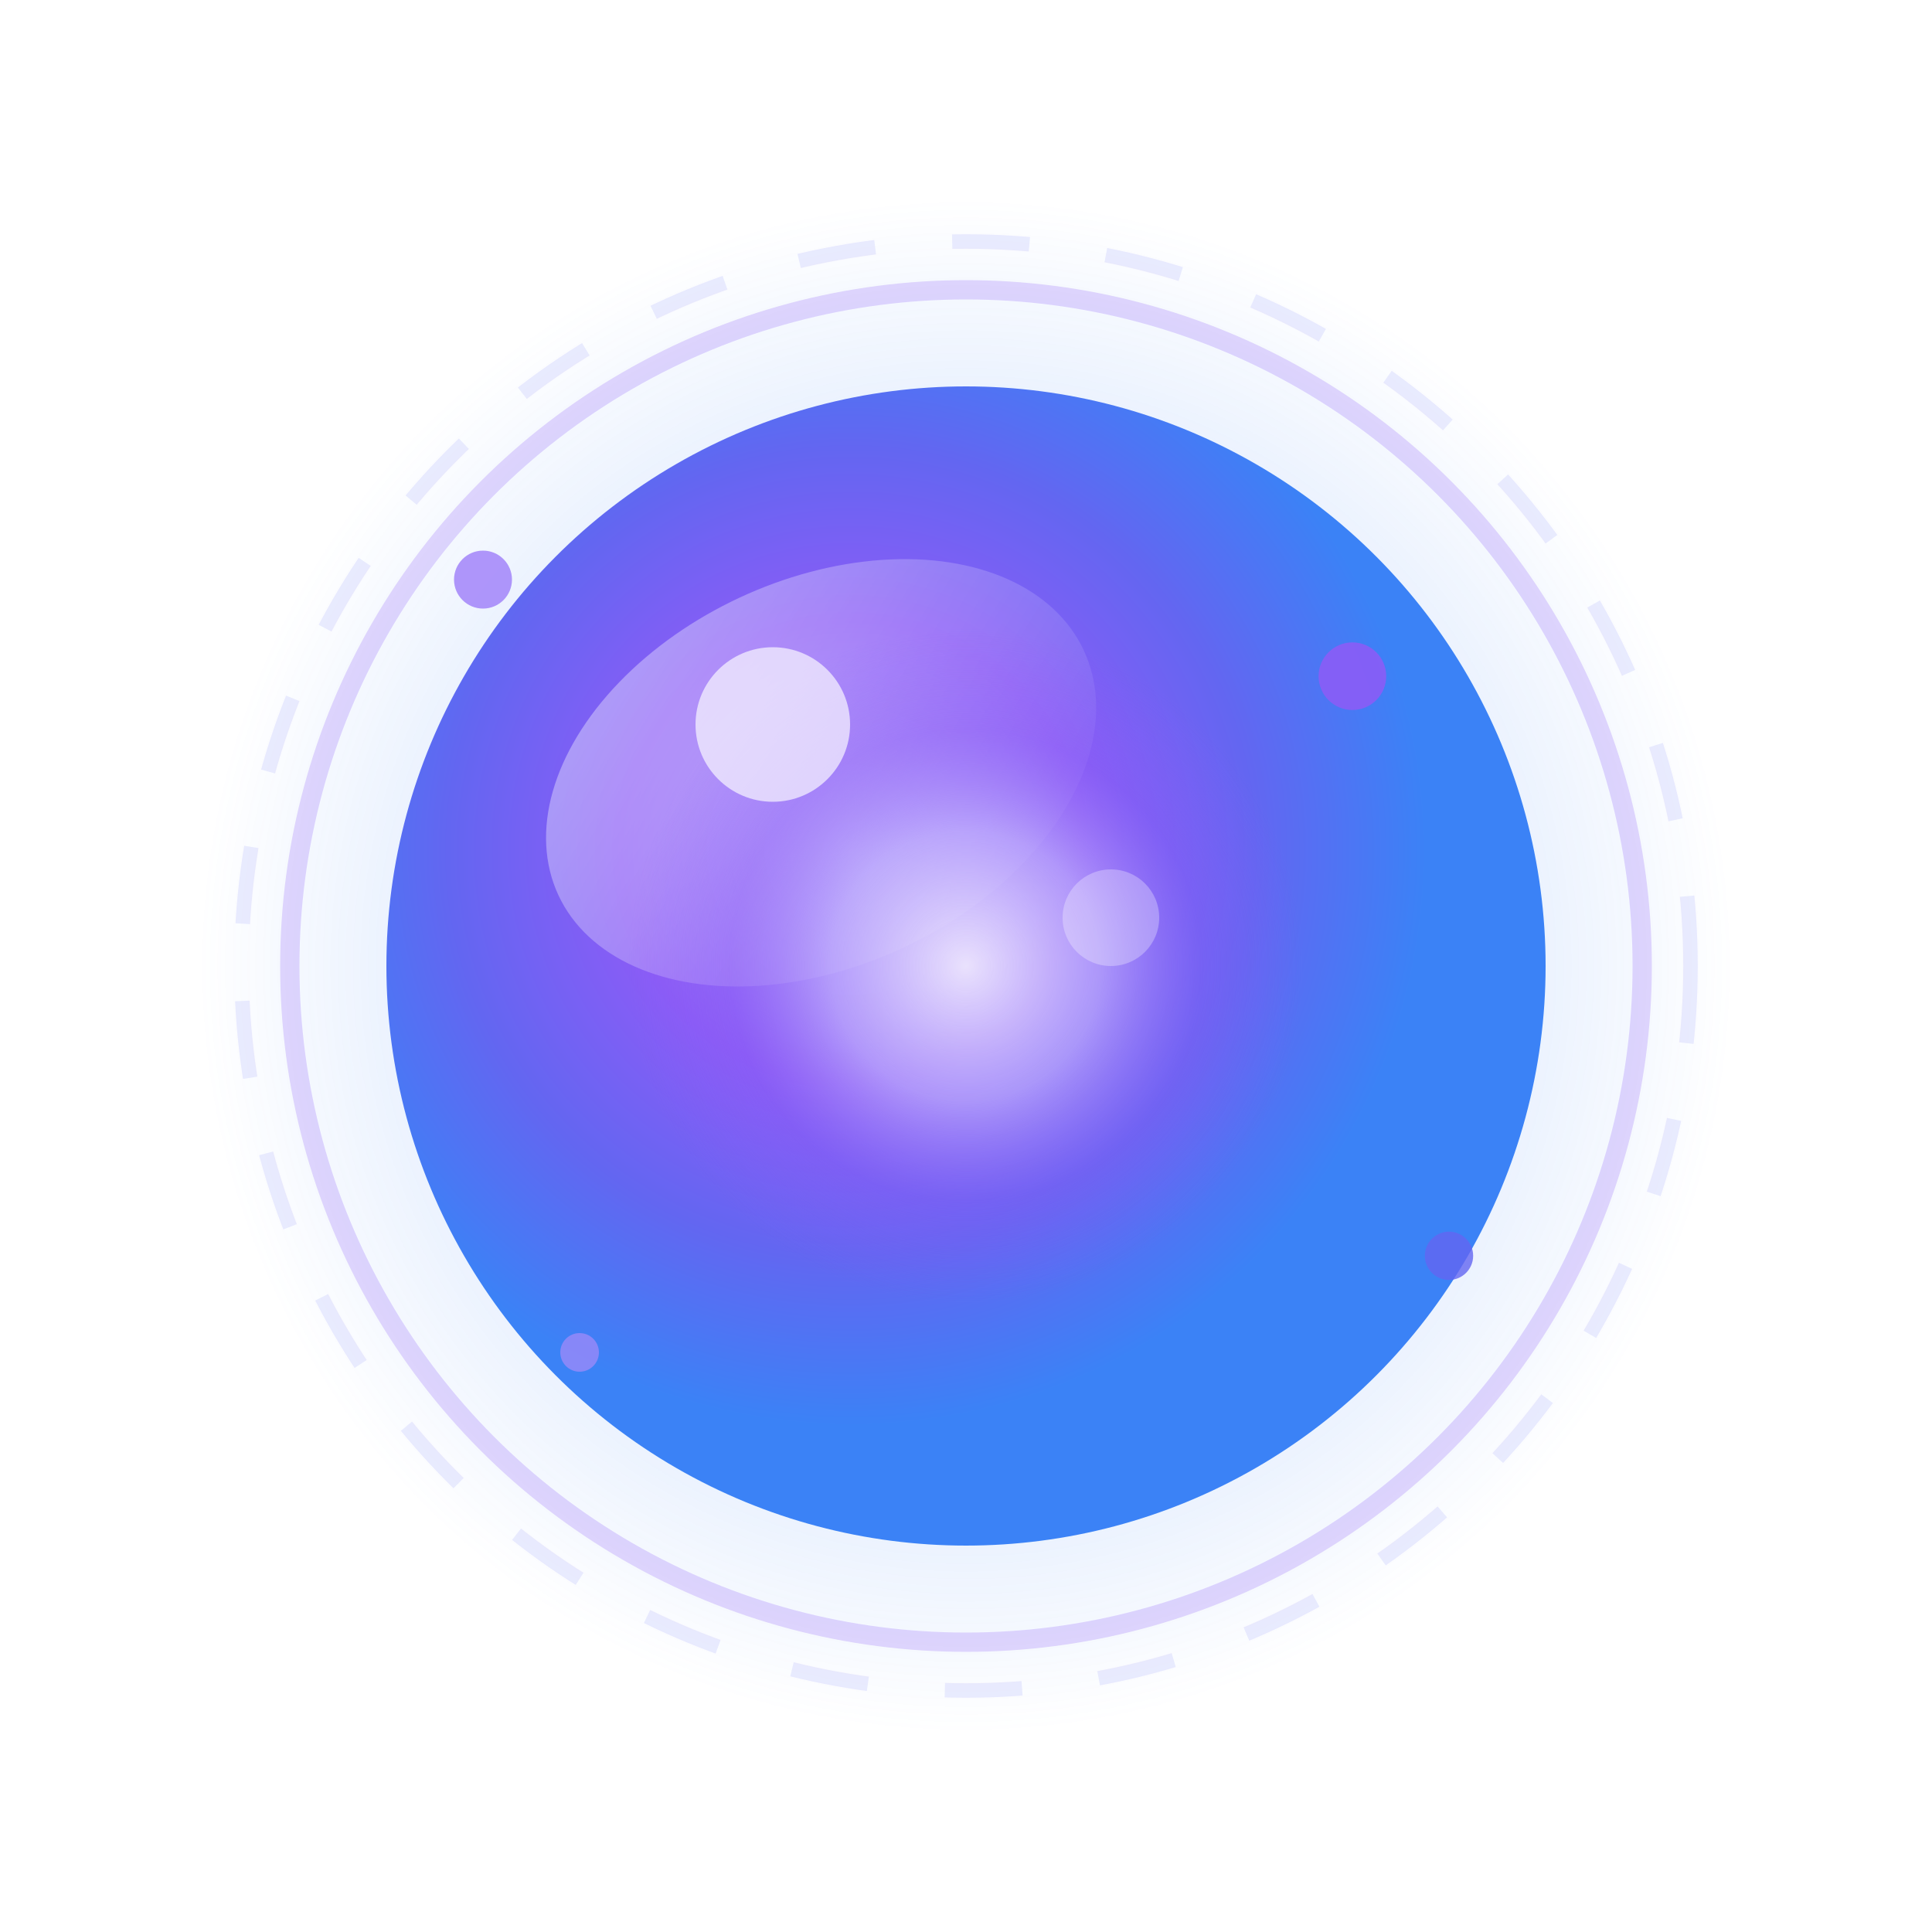 <svg width="200" height="200" viewBox="0 0 200 200" fill="none" xmlns="http://www.w3.org/2000/svg">
  <!-- Outer Glow -->
  <defs>
    <radialGradient id="outerGlow" cx="50%" cy="50%" r="50%">
      <stop offset="0%" style="stop-color:rgba(139, 92, 246, 0.4);stop-opacity:1" />
      <stop offset="70%" style="stop-color:rgba(59, 130, 246, 0.2);stop-opacity:1" />
      <stop offset="100%" style="stop-color:rgba(59, 130, 246, 0);stop-opacity:0" />
    </radialGradient>

    <!-- Main Sphere Gradient -->
    <radialGradient id="sphereGradient" cx="40%" cy="40%">
      <stop offset="0%" style="stop-color:rgba(167, 139, 250, 1);stop-opacity:1" />
      <stop offset="40%" style="stop-color:rgba(139, 92, 246, 1);stop-opacity:1" />
      <stop offset="70%" style="stop-color:rgba(99, 102, 241, 1);stop-opacity:1" />
      <stop offset="100%" style="stop-color:rgba(59, 130, 246, 1);stop-opacity:1" />
    </radialGradient>

    <!-- Glass Reflection -->
    <linearGradient id="glassReflection" x1="0%" y1="0%" x2="100%" y2="100%">
      <stop offset="0%" style="stop-color:rgba(255, 255, 255, 0.9);stop-opacity:1" />
      <stop offset="50%" style="stop-color:rgba(255, 255, 255, 0.4);stop-opacity:1" />
      <stop offset="100%" style="stop-color:rgba(255, 255, 255, 0);stop-opacity:0" />
    </linearGradient>

    <!-- Inner Core Glow -->
    <radialGradient id="coreGlow" cx="50%" cy="50%" r="50%">
      <stop offset="0%" style="stop-color:rgba(255, 255, 255, 1);stop-opacity:1" />
      <stop offset="40%" style="stop-color:rgba(196, 181, 253, 0.8);stop-opacity:1" />
      <stop offset="70%" style="stop-color:rgba(139, 92, 246, 0.4);stop-opacity:1" />
      <stop offset="100%" style="stop-color:rgba(139, 92, 246, 0);stop-opacity:0" />
    </radialGradient>

    <!-- Filters for glass effect -->
    <filter id="blur" x="-50%" y="-50%" width="200%" height="200%">
      <feGaussianBlur in="SourceGraphic" stdDeviation="3" />
    </filter>

    <filter id="glow">
      <feGaussianBlur stdDeviation="4" result="coloredBlur"/>
      <feMerge>
        <feMergeNode in="coloredBlur"/>
        <feMergeNode in="SourceGraphic"/>
      </feMerge>
    </filter>
  </defs>

  <!-- Outer Glow Circle -->
  <circle cx="100" cy="100" r="80" fill="url(#outerGlow)" opacity="0.6"/>

  <!-- Main Sphere -->
  <circle cx="100" cy="100" r="60" fill="url(#sphereGradient)" filter="url(#glow)"/>

  <!-- Glass Reflection Overlay -->
  <ellipse cx="85" cy="80" rx="30" ry="20" fill="url(#glassReflection)" opacity="0.7" transform="rotate(-25 85 80)" filter="url(#blur)"/>

  <!-- Inner Core Glow -->
  <circle cx="100" cy="100" r="35" fill="url(#coreGlow)" opacity="0.8"/>

  <!-- Highlight Spots -->
  <circle cx="80" cy="75" r="8" fill="rgba(255, 255, 255, 0.8)" opacity="0.9" filter="url(#blur)"/>
  <circle cx="115" cy="95" r="5" fill="rgba(255, 255, 255, 0.6)" opacity="0.7" filter="url(#blur)"/>

  <!-- Orbiting Ring 1 -->
  <circle cx="100" cy="100" r="70" fill="none" stroke="rgba(139, 92, 246, 0.3)" stroke-width="2" opacity="0.8"/>

  <!-- Orbiting Ring 2 -->
  <circle cx="100" cy="100" r="75" fill="none" stroke="rgba(99, 102, 241, 0.2)" stroke-width="1.5" stroke-dasharray="8 8" opacity="0.6"/>

  <!-- Floating Particles -->
  <circle cx="50" cy="60" r="3" fill="rgba(167, 139, 250, 0.9)" filter="url(#glow)"/>
  <circle cx="150" cy="130" r="2.5" fill="rgba(99, 102, 241, 0.8)" filter="url(#glow)"/>
  <circle cx="140" cy="70" r="3.5" fill="rgba(139, 92, 246, 0.9)" filter="url(#glow)"/>
  <circle cx="60" cy="140" r="2" fill="rgba(167, 139, 250, 0.7)" filter="url(#glow)"/>
</svg>
